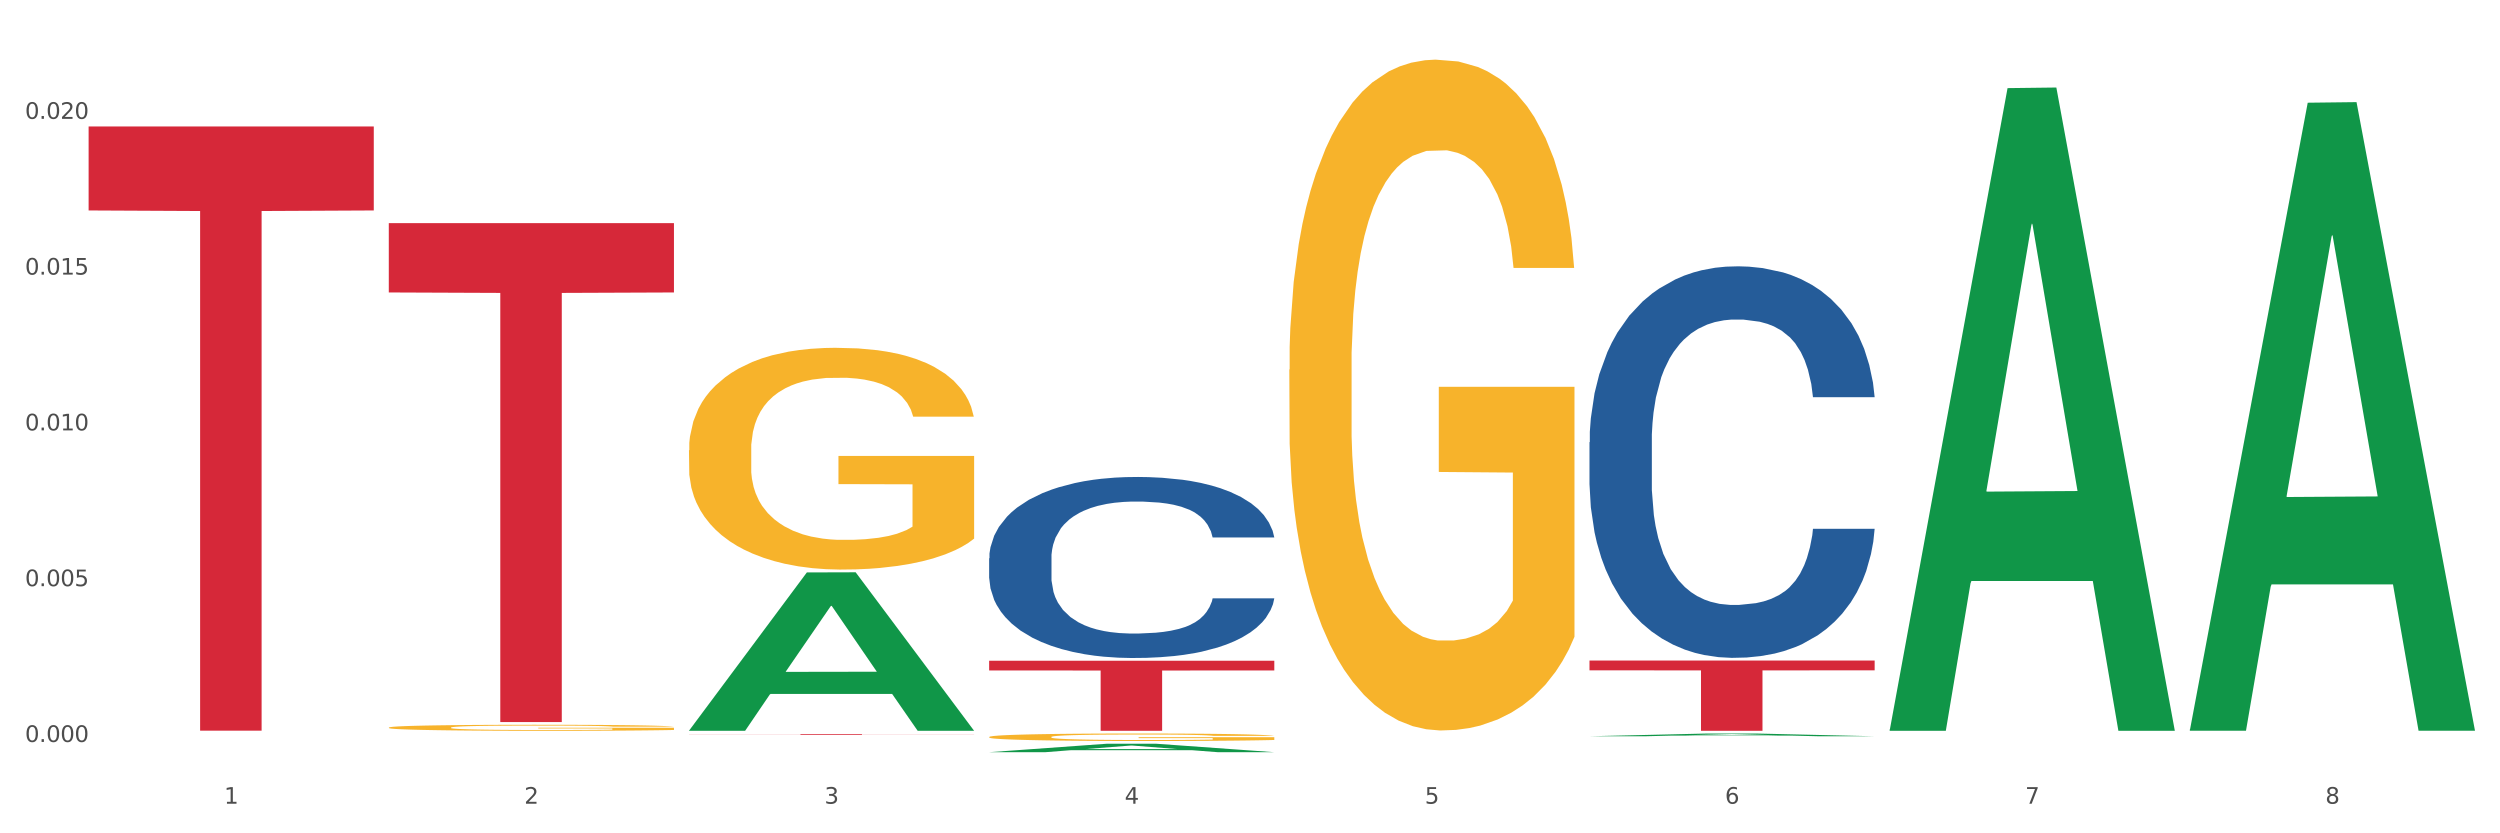 <?xml version="1.0" encoding="utf-8" standalone="no"?>
<!DOCTYPE svg PUBLIC "-//W3C//DTD SVG 1.1//EN"
  "http://www.w3.org/Graphics/SVG/1.1/DTD/svg11.dtd">
<svg xmlns:xlink="http://www.w3.org/1999/xlink" width="1080pt" height="360pt" viewBox="0 0 1080 360" xmlns="http://www.w3.org/2000/svg" version="1.1">
 <rect x="0" y="0" width="1080" height="360" fill="#333333" stroke="none"/>
 <defs>
  <style type="text/css">*{stroke-linejoin: round; stroke-linecap: butt}</style>
 </defs>
 <g id="figure_1">
  <g id="patch_1">
   <path d="M 0 360 
L 1080 360 
L 1080 0 
L 0 0 
z
" style="fill: #ffffff; stroke: #ffffff; stroke-linejoin: miter"/>
  </g>
  <g id="axes_1">
   <g id="matplotlib.axis_1">
    <g id="xtick_1">
     <g id="text_1">
      <!-- 1 -->
      <g style="fill: #4d4d4d" transform="translate(96.825 347.204) scale(0.096 -0.096)">
       <defs>
        <path id="DejaVuSans-31" d="M 794 531 
L 1825 531 
L 1825 4091 
L 703 3866 
L 703 4441 
L 1819 4666 
L 2450 4666 
L 2450 531 
L 3481 531 
L 3481 0 
L 794 0 
L 794 531 
z
" transform="scale(0.016)"/>
       </defs>
       <use xlink:href="#DejaVuSans-31"/>
      </g>
     </g>
    </g>
    <g id="xtick_2">
     <g id="text_2">
      <!-- 2 -->
      <g style="fill: #4d4d4d" transform="translate(226.5 347.204) scale(0.096 -0.096)">
       <defs>
        <path id="DejaVuSans-32" d="M 1228 531 
L 3431 531 
L 3431 0 
L 469 0 
L 469 531 
Q 828 903 1448 1529 
Q 2069 2156 2228 2338 
Q 2531 2678 2651 2914 
Q 2772 3150 2772 3378 
Q 2772 3750 2511 3984 
Q 2250 4219 1831 4219 
Q 1534 4219 1204 4116 
Q 875 4013 500 3803 
L 500 4441 
Q 881 4594 1212 4672 
Q 1544 4750 1819 4750 
Q 2544 4750 2975 4387 
Q 3406 4025 3406 3419 
Q 3406 3131 3298 2873 
Q 3191 2616 2906 2266 
Q 2828 2175 2409 1742 
Q 1991 1309 1228 531 
z
" transform="scale(0.016)"/>
       </defs>
       <use xlink:href="#DejaVuSans-32"/>
      </g>
     </g>
    </g>
    <g id="xtick_3">
     <g id="text_3">
      <!-- 3 -->
      <g style="fill: #4d4d4d" transform="translate(356.175 347.204) scale(0.096 -0.096)">
       <defs>
        <path id="DejaVuSans-33" d="M 2597 2516 
Q 3050 2419 3304 2112 
Q 3559 1806 3559 1356 
Q 3559 666 3084 287 
Q 2609 -91 1734 -91 
Q 1441 -91 1130 -33 
Q 819 25 488 141 
L 488 750 
Q 750 597 1062 519 
Q 1375 441 1716 441 
Q 2309 441 2620 675 
Q 2931 909 2931 1356 
Q 2931 1769 2642 2001 
Q 2353 2234 1838 2234 
L 1294 2234 
L 1294 2753 
L 1863 2753 
Q 2328 2753 2575 2939 
Q 2822 3125 2822 3475 
Q 2822 3834 2567 4026 
Q 2313 4219 1838 4219 
Q 1578 4219 1281 4162 
Q 984 4106 628 3988 
L 628 4550 
Q 988 4650 1302 4700 
Q 1616 4750 1894 4750 
Q 2613 4750 3031 4423 
Q 3450 4097 3450 3541 
Q 3450 3153 3228 2886 
Q 3006 2619 2597 2516 
z
" transform="scale(0.016)"/>
       </defs>
       <use xlink:href="#DejaVuSans-33"/>
      </g>
     </g>
    </g>
    <g id="xtick_4">
     <g id="text_4">
      <!-- 4 -->
      <g style="fill: #4d4d4d" transform="translate(485.85 347.204) scale(0.096 -0.096)">
       <defs>
        <path id="DejaVuSans-34" d="M 2419 4116 
L 825 1625 
L 2419 1625 
L 2419 4116 
z
M 2253 4666 
L 3047 4666 
L 3047 1625 
L 3713 1625 
L 3713 1100 
L 3047 1100 
L 3047 0 
L 2419 0 
L 2419 1100 
L 313 1100 
L 313 1709 
L 2253 4666 
z
" transform="scale(0.016)"/>
       </defs>
       <use xlink:href="#DejaVuSans-34"/>
      </g>
     </g>
    </g>
    <g id="xtick_5">
     <g id="text_5">
      <!-- 5 -->
      <g style="fill: #4d4d4d" transform="translate(615.525 347.204) scale(0.096 -0.096)">
       <defs>
        <path id="DejaVuSans-35" d="M 691 4666 
L 3169 4666 
L 3169 4134 
L 1269 4134 
L 1269 2991 
Q 1406 3038 1543 3061 
Q 1681 3084 1819 3084 
Q 2600 3084 3056 2656 
Q 3513 2228 3513 1497 
Q 3513 744 3044 326 
Q 2575 -91 1722 -91 
Q 1428 -91 1123 -41 
Q 819 9 494 109 
L 494 744 
Q 775 591 1075 516 
Q 1375 441 1709 441 
Q 2250 441 2565 725 
Q 2881 1009 2881 1497 
Q 2881 1984 2565 2268 
Q 2250 2553 1709 2553 
Q 1456 2553 1204 2497 
Q 953 2441 691 2322 
L 691 4666 
z
" transform="scale(0.016)"/>
       </defs>
       <use xlink:href="#DejaVuSans-35"/>
      </g>
     </g>
    </g>
    <g id="xtick_6">
     <g id="text_6">
      <!-- 6 -->
      <g style="fill: #4d4d4d" transform="translate(745.2 347.204) scale(0.096 -0.096)">
       <defs>
        <path id="DejaVuSans-36" d="M 2113 2584 
Q 1688 2584 1439 2293 
Q 1191 2003 1191 1497 
Q 1191 994 1439 701 
Q 1688 409 2113 409 
Q 2538 409 2786 701 
Q 3034 994 3034 1497 
Q 3034 2003 2786 2293 
Q 2538 2584 2113 2584 
z
M 3366 4563 
L 3366 3988 
Q 3128 4100 2886 4159 
Q 2644 4219 2406 4219 
Q 1781 4219 1451 3797 
Q 1122 3375 1075 2522 
Q 1259 2794 1537 2939 
Q 1816 3084 2150 3084 
Q 2853 3084 3261 2657 
Q 3669 2231 3669 1497 
Q 3669 778 3244 343 
Q 2819 -91 2113 -91 
Q 1303 -91 875 529 
Q 447 1150 447 2328 
Q 447 3434 972 4092 
Q 1497 4750 2381 4750 
Q 2619 4750 2861 4703 
Q 3103 4656 3366 4563 
z
" transform="scale(0.016)"/>
       </defs>
       <use xlink:href="#DejaVuSans-36"/>
      </g>
     </g>
    </g>
    <g id="xtick_7">
     <g id="text_7">
      <!-- 7 -->
      <g style="fill: #4d4d4d" transform="translate(874.875 347.204) scale(0.096 -0.096)">
       <defs>
        <path id="DejaVuSans-37" d="M 525 4666 
L 3525 4666 
L 3525 4397 
L 1831 0 
L 1172 0 
L 2766 4134 
L 525 4134 
L 525 4666 
z
" transform="scale(0.016)"/>
       </defs>
       <use xlink:href="#DejaVuSans-37"/>
      </g>
     </g>
    </g>
    <g id="xtick_8">
     <g id="text_8">
      <!-- 8 -->
      <g style="fill: #4d4d4d" transform="translate(1004.55 347.204) scale(0.096 -0.096)">
       <defs>
        <path id="DejaVuSans-38" d="M 2034 2216 
Q 1584 2216 1326 1975 
Q 1069 1734 1069 1313 
Q 1069 891 1326 650 
Q 1584 409 2034 409 
Q 2484 409 2743 651 
Q 3003 894 3003 1313 
Q 3003 1734 2745 1975 
Q 2488 2216 2034 2216 
z
M 1403 2484 
Q 997 2584 770 2862 
Q 544 3141 544 3541 
Q 544 4100 942 4425 
Q 1341 4750 2034 4750 
Q 2731 4750 3128 4425 
Q 3525 4100 3525 3541 
Q 3525 3141 3298 2862 
Q 3072 2584 2669 2484 
Q 3125 2378 3379 2068 
Q 3634 1759 3634 1313 
Q 3634 634 3220 271 
Q 2806 -91 2034 -91 
Q 1263 -91 848 271 
Q 434 634 434 1313 
Q 434 1759 690 2068 
Q 947 2378 1403 2484 
z
M 1172 3481 
Q 1172 3119 1398 2916 
Q 1625 2713 2034 2713 
Q 2441 2713 2670 2916 
Q 2900 3119 2900 3481 
Q 2900 3844 2670 4047 
Q 2441 4250 2034 4250 
Q 1625 4250 1398 4047 
Q 1172 3844 1172 3481 
z
" transform="scale(0.016)"/>
       </defs>
       <use xlink:href="#DejaVuSans-38"/>
      </g>
     </g>
    </g>
    <g id="xtick_9"/>
    <g id="xtick_10"/>
    <g id="xtick_11"/>
    <g id="xtick_12"/>
    <g id="xtick_13"/>
    <g id="xtick_14"/>
    <g id="xtick_15"/>
   </g>
   <g id="matplotlib.axis_2">
    <g id="ytick_1">
     <g id="text_9">
      <!-- 0.000 -->
      <g style="fill: #4d4d4d" transform="translate(10.8 320.525) scale(0.096 -0.096)">
       <defs>
        <path id="DejaVuSans-30" d="M 2034 4250 
Q 1547 4250 1301 3770 
Q 1056 3291 1056 2328 
Q 1056 1369 1301 889 
Q 1547 409 2034 409 
Q 2525 409 2770 889 
Q 3016 1369 3016 2328 
Q 3016 3291 2770 3770 
Q 2525 4250 2034 4250 
z
M 2034 4750 
Q 2819 4750 3233 4129 
Q 3647 3509 3647 2328 
Q 3647 1150 3233 529 
Q 2819 -91 2034 -91 
Q 1250 -91 836 529 
Q 422 1150 422 2328 
Q 422 3509 836 4129 
Q 1250 4750 2034 4750 
z
" transform="scale(0.016)"/>
        <path id="DejaVuSans-2e" d="M 684 794 
L 1344 794 
L 1344 0 
L 684 0 
L 684 794 
z
" transform="scale(0.016)"/>
       </defs>
       <use xlink:href="#DejaVuSans-30"/>
       <use xlink:href="#DejaVuSans-2e" transform="translate(63.623 0)"/>
       <use xlink:href="#DejaVuSans-30" transform="translate(95.41 0)"/>
       <use xlink:href="#DejaVuSans-30" transform="translate(159.033 0)"/>
       <use xlink:href="#DejaVuSans-30" transform="translate(222.656 0)"/>
      </g>
     </g>
    </g>
    <g id="ytick_2">
     <g id="text_10">
      <!-- 0.005 -->
      <g style="fill: #4d4d4d" transform="translate(10.8 253.229) scale(0.096 -0.096)">
       <use xlink:href="#DejaVuSans-30"/>
       <use xlink:href="#DejaVuSans-2e" transform="translate(63.623 0)"/>
       <use xlink:href="#DejaVuSans-30" transform="translate(95.41 0)"/>
       <use xlink:href="#DejaVuSans-30" transform="translate(159.033 0)"/>
       <use xlink:href="#DejaVuSans-35" transform="translate(222.656 0)"/>
      </g>
     </g>
    </g>
    <g id="ytick_3">
     <g id="text_11">
      <!-- 0.010 -->
      <g style="fill: #4d4d4d" transform="translate(10.8 185.932) scale(0.096 -0.096)">
       <use xlink:href="#DejaVuSans-30"/>
       <use xlink:href="#DejaVuSans-2e" transform="translate(63.623 0)"/>
       <use xlink:href="#DejaVuSans-30" transform="translate(95.41 0)"/>
       <use xlink:href="#DejaVuSans-31" transform="translate(159.033 0)"/>
       <use xlink:href="#DejaVuSans-30" transform="translate(222.656 0)"/>
      </g>
     </g>
    </g>
    <g id="ytick_4">
     <g id="text_12">
      <!-- 0.015 -->
      <g style="fill: #4d4d4d" transform="translate(10.8 118.636) scale(0.096 -0.096)">
       <use xlink:href="#DejaVuSans-30"/>
       <use xlink:href="#DejaVuSans-2e" transform="translate(63.623 0)"/>
       <use xlink:href="#DejaVuSans-30" transform="translate(95.41 0)"/>
       <use xlink:href="#DejaVuSans-31" transform="translate(159.033 0)"/>
       <use xlink:href="#DejaVuSans-35" transform="translate(222.656 0)"/>
      </g>
     </g>
    </g>
    <g id="ytick_5">
     <g id="text_13">
      <!-- 0.020 -->
      <g style="fill: #4d4d4d" transform="translate(10.8 51.339) scale(0.096 -0.096)">
       <use xlink:href="#DejaVuSans-30"/>
       <use xlink:href="#DejaVuSans-2e" transform="translate(63.623 0)"/>
       <use xlink:href="#DejaVuSans-30" transform="translate(95.41 0)"/>
       <use xlink:href="#DejaVuSans-32" transform="translate(159.033 0)"/>
       <use xlink:href="#DejaVuSans-30" transform="translate(222.656 0)"/>
      </g>
     </g>
    </g>
    <g id="ytick_6"/>
    <g id="ytick_7"/>
    <g id="ytick_8"/>
    <g id="ytick_9"/>
   </g>
   <g id="PolyCollection_1">
    <path d="M 297.633 315.585 
L 297.76 315.521 
L 348.561 247.29 
L 369.643 247.226 
L 420.825 315.714 
L 396.44 315.714 
L 385.391 299.765 
L 332.94 299.765 
L 332.559 300.022 
L 321.89 315.714 
L 297.633 315.714 
L 297.633 315.585 
L 339.544 290.248 
L 378.787 290.183 
L 359.356 261.824 
L 359.102 261.695 
L 358.848 261.888 
L 339.417 290.183 
L 339.544 290.248 
L 297.633 315.585 
z
" clip-path="url(#pe3a3b5a0a6)" style="fill: #109648"/>
    <path d="M 427.308 318.376 
L 427.454 318.373 
L 427.454 318.266 
L 427.745 318.175 
L 429.199 317.953 
L 431.381 317.769 
L 432.981 317.671 
L 434.58 317.591 
L 436.471 317.512 
L 438.798 317.429 
L 443.016 317.307 
L 445.634 317.245 
L 448.834 317.18 
L 454.652 317.085 
L 458.87 317.032 
L 463.233 316.988 
L 470.36 316.934 
L 475.014 316.911 
L 479.959 316.893 
L 485.922 316.881 
L 490.431 316.878 
L 500.321 316.887 
L 508.757 316.914 
L 512.83 316.934 
L 518.066 316.97 
L 520.829 316.993 
L 525.338 317.041 
L 529.992 317.103 
L 533.192 317.156 
L 537.991 317.257 
L 541.628 317.358 
L 544.973 317.482 
L 546.718 317.568 
L 548.027 317.648 
L 549.191 317.739 
L 550.354 317.884 
L 524.174 317.884 
L 523.156 317.781 
L 521.556 317.683 
L 519.229 317.588 
L 517.193 317.529 
L 513.702 317.455 
L 510.502 317.408 
L 507.157 317.372 
L 503.085 317.343 
L 499.885 317.328 
L 495.376 317.316 
L 486.504 317.319 
L 480.541 317.343 
L 476.468 317.372 
L 473.85 317.399 
L 471.523 317.429 
L 468.905 317.47 
L 465.851 317.532 
L 463.669 317.588 
L 461.488 317.66 
L 459.742 317.731 
L 458.142 317.813 
L 456.833 317.902 
L 455.815 317.994 
L 454.943 318.106 
L 454.215 318.293 
L 454.215 318.699 
L 454.506 318.79 
L 455.234 318.912 
L 456.106 319.003 
L 457.561 319.113 
L 458.87 319.187 
L 461.342 319.294 
L 464.106 319.382 
L 466.287 319.439 
L 468.469 319.486 
L 472.251 319.551 
L 476.468 319.604 
L 480.105 319.637 
L 485.05 319.666 
L 488.395 319.678 
L 491.304 319.684 
L 498.431 319.684 
L 503.521 319.675 
L 509.193 319.655 
L 513.557 319.628 
L 517.193 319.595 
L 521.265 319.542 
L 523.883 319.492 
L 523.883 318.873 
L 491.886 318.87 
L 491.886 318.459 
L 550.5 318.459 
L 550.5 319.666 
L 548.027 319.729 
L 545.264 319.785 
L 542.355 319.835 
L 537.991 319.897 
L 532.755 319.957 
L 528.101 319.998 
L 523.156 320.034 
L 517.338 320.066 
L 509.775 320.096 
L 505.121 320.108 
L 499.303 320.116 
L 492.467 320.119 
L 486.504 320.113 
L 480.686 320.099 
L 474.578 320.072 
L 468.614 320.034 
L 464.106 319.995 
L 459.597 319.948 
L 454.797 319.886 
L 451.016 319.826 
L 448.107 319.773 
L 444.907 319.705 
L 441.416 319.616 
L 438.798 319.536 
L 436.471 319.453 
L 433.999 319.347 
L 432.253 319.255 
L 430.508 319.14 
L 429.49 319.054 
L 428.326 318.921 
L 427.454 318.734 
L 427.308 318.376 
z
" clip-path="url(#pe3a3b5a0a6)" style="fill: #f7b32b"/>
    <path d="M 556.983 159.684 
L 557.129 159.419 
L 557.129 149.891 
L 557.42 141.686 
L 558.874 121.835 
L 561.056 105.426 
L 562.656 96.692 
L 564.256 89.545 
L 566.146 82.399 
L 568.473 74.989 
L 572.691 64.137 
L 575.309 58.579 
L 578.509 52.756 
L 584.327 44.287 
L 588.545 39.522 
L 592.908 35.552 
L 600.035 30.788 
L 604.689 28.671 
L 609.634 27.083 
L 615.597 26.024 
L 620.106 25.759 
L 629.996 26.554 
L 638.432 28.936 
L 642.505 30.788 
L 647.741 33.964 
L 650.504 36.082 
L 655.013 40.316 
L 659.667 45.875 
L 662.867 50.639 
L 667.667 59.638 
L 671.303 68.636 
L 674.648 79.753 
L 676.393 87.428 
L 677.702 94.574 
L 678.866 102.779 
L 680.029 115.748 
L 653.849 115.748 
L 652.831 106.484 
L 651.231 97.75 
L 648.904 89.281 
L 646.868 83.987 
L 643.377 77.371 
L 640.178 73.136 
L 636.832 69.96 
L 632.76 67.313 
L 629.56 65.99 
L 625.051 64.931 
L 616.179 65.196 
L 610.216 67.313 
L 606.144 69.96 
L 603.526 72.342 
L 601.198 74.989 
L 598.58 78.694 
L 595.526 84.252 
L 593.344 89.281 
L 591.163 95.633 
L 589.417 101.985 
L 587.818 109.396 
L 586.509 117.336 
L 585.49 125.541 
L 584.618 135.598 
L 583.891 152.273 
L 583.891 188.533 
L 584.181 196.738 
L 584.909 207.589 
L 585.781 215.794 
L 587.236 225.587 
L 588.545 232.204 
L 591.017 241.732 
L 593.781 249.672 
L 595.962 254.701 
L 598.144 258.936 
L 601.926 264.758 
L 606.144 269.522 
L 609.78 272.434 
L 614.725 275.081 
L 618.07 276.139 
L 620.979 276.669 
L 628.106 276.669 
L 633.196 275.875 
L 638.869 274.022 
L 643.232 271.64 
L 646.868 268.728 
L 650.94 263.964 
L 653.558 259.465 
L 653.558 204.148 
L 621.561 203.884 
L 621.561 167.094 
L 680.175 167.094 
L 680.175 275.081 
L 677.702 280.639 
L 674.939 285.667 
L 672.03 290.167 
L 667.667 295.725 
L 662.431 301.018 
L 657.776 304.724 
L 652.831 307.9 
L 647.013 310.811 
L 639.45 313.458 
L 634.796 314.517 
L 628.978 315.311 
L 622.142 315.575 
L 616.179 315.046 
L 610.361 313.723 
L 604.253 311.341 
L 598.29 307.9 
L 593.781 304.459 
L 589.272 300.224 
L 584.472 294.666 
L 580.691 289.373 
L 577.782 284.609 
L 574.582 278.521 
L 571.091 270.581 
L 568.473 263.435 
L 566.146 256.024 
L 563.674 246.496 
L 561.928 238.291 
L 560.183 227.969 
L 559.165 220.293 
L 558.001 208.383 
L 557.129 191.709 
L 556.983 159.684 
z
" clip-path="url(#pe3a3b5a0a6)" style="fill: #f7b32b"/>
    <path d="M 686.658 191.047 
L 686.804 190.893 
L 686.804 186.567 
L 687.241 180.697 
L 688.843 169.884 
L 690.881 161.696 
L 694.376 152.118 
L 696.269 148.102 
L 698.745 143.622 
L 703.841 136.361 
L 709.666 130.182 
L 713.743 126.783 
L 716.801 124.621 
L 723.645 120.759 
L 727.577 119.059 
L 731.654 117.669 
L 735.149 116.742 
L 740.973 115.661 
L 745.633 115.197 
L 751.021 115.043 
L 755.535 115.197 
L 761.505 115.815 
L 770.242 117.669 
L 773.591 118.75 
L 778.105 120.604 
L 782.765 123.076 
L 786.551 125.548 
L 790.92 129.101 
L 795.434 133.735 
L 799.802 139.605 
L 802.86 145.012 
L 805.336 150.728 
L 807.52 157.68 
L 809.122 165.249 
L 809.85 171.583 
L 783.202 171.583 
L 782.474 165.867 
L 781.018 159.688 
L 779.562 155.517 
L 777.96 152.118 
L 775.484 148.256 
L 773.3 145.785 
L 769.66 142.849 
L 766.311 140.996 
L 763.544 139.914 
L 760.195 138.987 
L 753.059 138.06 
L 747.963 138.06 
L 744.759 138.369 
L 740.828 139.142 
L 737.479 140.223 
L 733.547 142.077 
L 730.489 144.085 
L 727.431 146.711 
L 725.684 148.565 
L 723.063 151.964 
L 721.315 154.744 
L 718.985 159.533 
L 717.675 162.932 
L 715.345 171.737 
L 714.326 178.225 
L 713.889 182.705 
L 713.597 187.649 
L 713.597 211.748 
L 714.471 222.561 
L 715.199 227.196 
L 716.364 232.448 
L 718.548 239.245 
L 721.752 245.888 
L 725.101 250.677 
L 727.868 253.612 
L 730.489 255.775 
L 733.11 257.474 
L 736.314 259.019 
L 738.935 259.946 
L 742.866 260.873 
L 747.526 261.336 
L 751.166 261.336 
L 758.593 260.564 
L 761.942 259.791 
L 765.146 258.71 
L 768.64 257.011 
L 771.407 255.157 
L 773.009 253.767 
L 775.63 250.831 
L 777.669 247.742 
L 779.416 244.189 
L 780.581 241.099 
L 781.891 236.465 
L 782.911 231.212 
L 783.202 228.432 
L 809.85 228.432 
L 809.267 233.993 
L 808.248 239.4 
L 806.209 246.66 
L 804.608 250.831 
L 802.132 255.929 
L 799.511 260.255 
L 795.871 265.044 
L 792.521 268.597 
L 789.027 271.686 
L 785.241 274.467 
L 778.397 278.329 
L 775.921 279.41 
L 770.679 281.264 
L 766.602 282.346 
L 760.632 283.427 
L 754.516 284.045 
L 748.109 284.199 
L 742.429 283.89 
L 736.168 282.963 
L 732.236 282.037 
L 727.868 280.646 
L 722.771 278.484 
L 717.966 275.857 
L 713.452 272.768 
L 709.229 269.215 
L 705.297 265.198 
L 700.201 258.556 
L 696.415 252.067 
L 693.648 246.043 
L 691.755 240.945 
L 689.862 234.457 
L 688.843 229.977 
L 687.241 219.163 
L 686.658 209.122 
L 686.658 191.047 
z
" clip-path="url(#pe3a3b5a0a6)" style="fill: #255c99"/>
    <path d="M 427.308 241.19 
L 427.454 241.118 
L 427.454 239.118 
L 427.891 236.404 
L 429.493 231.404 
L 431.531 227.618 
L 435.026 223.19 
L 436.919 221.333 
L 439.394 219.261 
L 444.491 215.904 
L 450.316 213.047 
L 454.393 211.476 
L 457.451 210.476 
L 464.295 208.69 
L 468.226 207.904 
L 472.304 207.261 
L 475.798 206.833 
L 481.623 206.333 
L 486.283 206.118 
L 491.671 206.047 
L 496.185 206.118 
L 502.155 206.404 
L 510.892 207.261 
L 514.241 207.761 
L 518.755 208.618 
L 523.415 209.761 
L 527.201 210.904 
L 531.57 212.547 
L 536.084 214.69 
L 540.452 217.404 
L 543.51 219.904 
L 545.986 222.547 
L 548.17 225.761 
L 549.772 229.261 
L 550.5 232.19 
L 523.852 232.19 
L 523.124 229.547 
L 521.668 226.69 
L 520.211 224.761 
L 518.61 223.19 
L 516.134 221.404 
L 513.95 220.261 
L 510.31 218.904 
L 506.96 218.047 
L 504.194 217.547 
L 500.844 217.118 
L 493.709 216.69 
L 488.613 216.69 
L 485.409 216.833 
L 481.478 217.19 
L 478.128 217.69 
L 474.197 218.547 
L 471.139 219.476 
L 468.081 220.69 
L 466.333 221.547 
L 463.712 223.118 
L 461.965 224.404 
L 459.635 226.618 
L 458.325 228.19 
L 455.995 232.261 
L 454.975 235.261 
L 454.539 237.333 
L 454.247 239.618 
L 454.247 250.761 
L 455.121 255.761 
L 455.849 257.904 
L 457.014 260.333 
L 459.198 263.475 
L 462.402 266.547 
L 465.751 268.761 
L 468.518 270.118 
L 471.139 271.118 
L 473.76 271.904 
L 476.963 272.618 
L 479.585 273.047 
L 483.516 273.475 
L 488.176 273.69 
L 491.816 273.69 
L 499.243 273.333 
L 502.592 272.975 
L 505.795 272.475 
L 509.29 271.69 
L 512.057 270.833 
L 513.659 270.19 
L 516.28 268.833 
L 518.318 267.404 
L 520.066 265.761 
L 521.231 264.333 
L 522.541 262.19 
L 523.561 259.761 
L 523.852 258.475 
L 550.5 258.475 
L 549.917 261.047 
L 548.898 263.547 
L 546.859 266.904 
L 545.257 268.833 
L 542.782 271.19 
L 540.161 273.19 
L 536.52 275.404 
L 533.171 277.047 
L 529.677 278.475 
L 525.89 279.761 
L 519.047 281.547 
L 516.571 282.047 
L 511.329 282.904 
L 507.252 283.404 
L 501.281 283.904 
L 495.165 284.19 
L 488.758 284.261 
L 483.079 284.118 
L 476.818 283.69 
L 472.886 283.261 
L 468.518 282.618 
L 463.421 281.618 
L 458.616 280.404 
L 454.102 278.975 
L 449.879 277.333 
L 445.947 275.475 
L 440.851 272.404 
L 437.065 269.404 
L 434.298 266.618 
L 432.405 264.261 
L 430.512 261.261 
L 429.493 259.19 
L 427.891 254.19 
L 427.308 249.547 
L 427.308 241.19 
z
" clip-path="url(#pe3a3b5a0a6)" style="fill: #255c99"/>
    <path d="M 38.283 54.645 
L 161.474 54.645 
L 161.474 90.916 
L 113.015 91.161 
L 113.015 315.648 
L 86.45 315.648 
L 86.45 91.161 
L 38.283 90.916 
L 38.283 54.89 
L 38.283 54.645 
z
" clip-path="url(#pe3a3b5a0a6)" style="fill: #d62839"/>
    <path d="M 167.958 96.384 
L 291.149 96.384 
L 291.149 126.339 
L 242.69 126.541 
L 242.69 311.934 
L 216.125 311.934 
L 216.125 126.541 
L 167.958 126.339 
L 167.958 96.587 
L 167.958 96.384 
z
" clip-path="url(#pe3a3b5a0a6)" style="fill: #d62839"/>
    <path d="M 297.633 317.135 
L 420.825 317.135 
L 420.825 317.18 
L 372.365 317.181 
L 372.365 317.462 
L 345.8 317.462 
L 345.8 317.181 
L 297.633 317.18 
L 297.633 317.135 
L 297.633 317.135 
z
" clip-path="url(#pe3a3b5a0a6)" style="fill: #d62839"/>
    <path d="M 427.308 285.426 
L 550.5 285.426 
L 550.5 289.635 
L 502.04 289.663 
L 502.04 315.714 
L 475.476 315.714 
L 475.476 289.663 
L 427.308 289.635 
L 427.308 285.454 
L 427.308 285.426 
z
" clip-path="url(#pe3a3b5a0a6)" style="fill: #d62839"/>
    <path d="M 686.658 285.364 
L 809.85 285.364 
L 809.85 289.581 
L 761.391 289.61 
L 761.391 315.714 
L 734.826 315.714 
L 734.826 289.61 
L 686.658 289.581 
L 686.658 285.392 
L 686.658 285.364 
z
" clip-path="url(#pe3a3b5a0a6)" style="fill: #d62839"/>
    <path d="M 297.633 194.522 
L 297.779 194.434 
L 297.779 191.284 
L 298.07 188.571 
L 299.524 182.009 
L 301.706 176.583 
L 303.306 173.696 
L 304.905 171.333 
L 306.796 168.971 
L 309.123 166.521 
L 313.341 162.933 
L 315.959 161.095 
L 319.159 159.17 
L 324.977 156.37 
L 329.195 154.795 
L 333.558 153.483 
L 340.685 151.908 
L 345.339 151.207 
L 350.284 150.682 
L 356.247 150.332 
L 360.756 150.245 
L 370.646 150.507 
L 379.082 151.295 
L 383.154 151.908 
L 388.39 152.958 
L 391.154 153.658 
L 395.663 155.058 
L 400.317 156.895 
L 403.517 158.47 
L 408.316 161.445 
L 411.952 164.421 
L 415.298 168.096 
L 417.043 170.633 
L 418.352 172.996 
L 419.516 175.708 
L 420.679 179.996 
L 394.499 179.996 
L 393.481 176.934 
L 391.881 174.046 
L 389.554 171.246 
L 387.518 169.496 
L 384.027 167.308 
L 380.827 165.908 
L 377.482 164.858 
L 373.41 163.983 
L 370.21 163.545 
L 365.701 163.195 
L 356.829 163.283 
L 350.866 163.983 
L 346.793 164.858 
L 344.175 165.646 
L 341.848 166.521 
L 339.23 167.746 
L 336.176 169.583 
L 333.994 171.246 
L 331.813 173.346 
L 330.067 175.446 
L 328.467 177.896 
L 327.158 180.521 
L 326.14 183.234 
L 325.268 186.559 
L 324.54 192.072 
L 324.54 204.06 
L 324.831 206.772 
L 325.558 210.36 
L 326.431 213.072 
L 327.886 216.31 
L 329.195 218.498 
L 331.667 221.648 
L 334.431 224.273 
L 336.612 225.935 
L 338.794 227.336 
L 342.575 229.261 
L 346.793 230.836 
L 350.429 231.798 
L 355.375 232.673 
L 358.72 233.023 
L 361.629 233.198 
L 368.755 233.198 
L 373.846 232.936 
L 379.518 232.323 
L 383.882 231.536 
L 387.518 230.573 
L 391.59 228.998 
L 394.208 227.511 
L 394.208 209.222 
L 362.21 209.135 
L 362.21 196.972 
L 420.825 196.972 
L 420.825 232.673 
L 418.352 234.511 
L 415.589 236.173 
L 412.68 237.661 
L 408.316 239.499 
L 403.08 241.249 
L 398.426 242.474 
L 393.481 243.524 
L 387.663 244.486 
L 380.1 245.361 
L 375.446 245.711 
L 369.628 245.974 
L 362.792 246.061 
L 356.829 245.886 
L 351.011 245.449 
L 344.903 244.661 
L 338.939 243.524 
L 334.431 242.386 
L 329.922 240.986 
L 325.122 239.149 
L 321.341 237.398 
L 318.432 235.823 
L 315.232 233.811 
L 311.741 231.186 
L 309.123 228.823 
L 306.796 226.373 
L 304.324 223.223 
L 302.578 220.51 
L 300.833 217.098 
L 299.815 214.56 
L 298.651 210.622 
L 297.779 205.11 
L 297.633 194.522 
z
" clip-path="url(#pe3a3b5a0a6)" style="fill: #f7b32b"/>
    <path d="M 167.958 314.307 
L 168.104 314.305 
L 168.104 314.219 
L 168.394 314.145 
L 169.849 313.965 
L 172.031 313.817 
L 173.63 313.739 
L 175.23 313.674 
L 177.121 313.61 
L 179.448 313.543 
L 183.666 313.445 
L 186.284 313.395 
L 189.484 313.342 
L 195.302 313.266 
L 199.52 313.223 
L 203.883 313.187 
L 211.01 313.144 
L 215.664 313.125 
L 220.609 313.11 
L 226.572 313.101 
L 231.081 313.098 
L 240.971 313.106 
L 249.407 313.127 
L 253.479 313.144 
L 258.715 313.172 
L 261.479 313.192 
L 265.988 313.23 
L 270.642 313.28 
L 273.842 313.323 
L 278.641 313.404 
L 282.277 313.485 
L 285.623 313.586 
L 287.368 313.655 
L 288.677 313.719 
L 289.84 313.793 
L 291.004 313.91 
L 264.824 313.91 
L 263.806 313.827 
L 262.206 313.748 
L 259.879 313.672 
L 257.843 313.624 
L 254.352 313.564 
L 251.152 313.526 
L 247.807 313.497 
L 243.735 313.473 
L 240.535 313.461 
L 236.026 313.452 
L 227.154 313.454 
L 221.191 313.473 
L 217.118 313.497 
L 214.5 313.519 
L 212.173 313.543 
L 209.555 313.576 
L 206.501 313.626 
L 204.319 313.672 
L 202.138 313.729 
L 200.392 313.786 
L 198.792 313.853 
L 197.483 313.925 
L 196.465 313.999 
L 195.593 314.09 
L 194.865 314.24 
L 194.865 314.567 
L 195.156 314.641 
L 195.883 314.739 
L 196.756 314.813 
L 198.211 314.902 
L 199.52 314.961 
L 201.992 315.047 
L 204.756 315.119 
L 206.937 315.164 
L 209.119 315.202 
L 212.9 315.255 
L 217.118 315.298 
L 220.754 315.324 
L 225.699 315.348 
L 229.045 315.358 
L 231.954 315.362 
L 239.08 315.362 
L 244.171 315.355 
L 249.843 315.339 
L 254.207 315.317 
L 257.843 315.291 
L 261.915 315.248 
L 264.533 315.207 
L 264.533 314.708 
L 232.535 314.706 
L 232.535 314.374 
L 291.149 314.374 
L 291.149 315.348 
L 288.677 315.398 
L 285.913 315.444 
L 283.005 315.484 
L 278.641 315.534 
L 273.405 315.582 
L 268.751 315.616 
L 263.806 315.644 
L 257.988 315.671 
L 250.425 315.694 
L 245.771 315.704 
L 239.953 315.711 
L 233.117 315.714 
L 227.154 315.709 
L 221.336 315.697 
L 215.227 315.675 
L 209.264 315.644 
L 204.756 315.613 
L 200.247 315.575 
L 195.447 315.525 
L 191.666 315.477 
L 188.757 315.434 
L 185.557 315.379 
L 182.066 315.308 
L 179.448 315.243 
L 177.121 315.176 
L 174.649 315.09 
L 172.903 315.016 
L 171.158 314.923 
L 170.14 314.854 
L 168.976 314.746 
L 168.104 314.596 
L 167.958 314.307 
z
" clip-path="url(#pe3a3b5a0a6)" style="fill: #f7b32b"/>
    <path d="M 946.009 315.178 
L 946.136 314.923 
L 996.936 44.372 
L 1018.018 44.117 
L 1069.2 315.687 
L 1044.816 315.687 
L 1033.767 252.448 
L 981.315 252.448 
L 980.934 253.468 
L 970.266 315.687 
L 946.009 315.687 
L 946.009 315.178 
L 987.919 214.709 
L 1027.163 214.454 
L 1007.731 102.001 
L 1007.477 101.491 
L 1007.223 102.256 
L 987.792 214.454 
L 987.919 214.709 
L 946.009 315.178 
z
" clip-path="url(#pe3a3b5a0a6)" style="fill: #109648"/>
    <path d="M 427.308 324.943 
L 427.435 324.939 
L 478.236 321.287 
L 499.318 321.284 
L 550.5 324.95 
L 526.115 324.95 
L 515.066 324.096 
L 462.615 324.096 
L 462.234 324.11 
L 451.566 324.95 
L 427.308 324.95 
L 427.308 324.943 
L 469.219 323.587 
L 508.462 323.583 
L 489.031 322.065 
L 488.777 322.058 
L 488.523 322.069 
L 469.092 323.583 
L 469.219 323.587 
L 427.308 324.943 
z
" clip-path="url(#pe3a3b5a0a6)" style="fill: #109648"/>
    <path d="M 686.658 318.063 
L 686.785 318.062 
L 737.586 316.879 
L 758.668 316.878 
L 809.85 318.065 
L 785.466 318.065 
L 774.416 317.789 
L 721.965 317.789 
L 721.584 317.793 
L 710.916 318.065 
L 686.658 318.065 
L 686.658 318.063 
L 728.569 317.624 
L 767.812 317.623 
L 748.381 317.131 
L 748.127 317.129 
L 747.873 317.132 
L 728.442 317.623 
L 728.569 317.624 
L 686.658 318.063 
z
" clip-path="url(#pe3a3b5a0a6)" style="fill: #109648"/>
    <path d="M 816.334 315.192 
L 816.461 314.931 
L 867.261 38.068 
L 888.343 37.807 
L 939.525 315.714 
L 915.141 315.714 
L 904.092 250.999 
L 851.64 250.999 
L 851.259 252.043 
L 840.591 315.714 
L 816.334 315.714 
L 816.334 315.192 
L 858.244 212.379 
L 897.487 212.118 
L 878.056 97.041 
L 877.802 96.519 
L 877.548 97.302 
L 858.117 212.118 
L 858.244 212.379 
L 816.334 315.192 
z
" clip-path="url(#pe3a3b5a0a6)" style="fill: #109648"/>
   </g>
  </g>
 </g>
 <defs>
  <clipPath id="pe3a3b5a0a6">
   <rect x="38.283" y="10.8" width="1030.917" height="329.109"/>
  </clipPath>
 </defs>
</svg>
